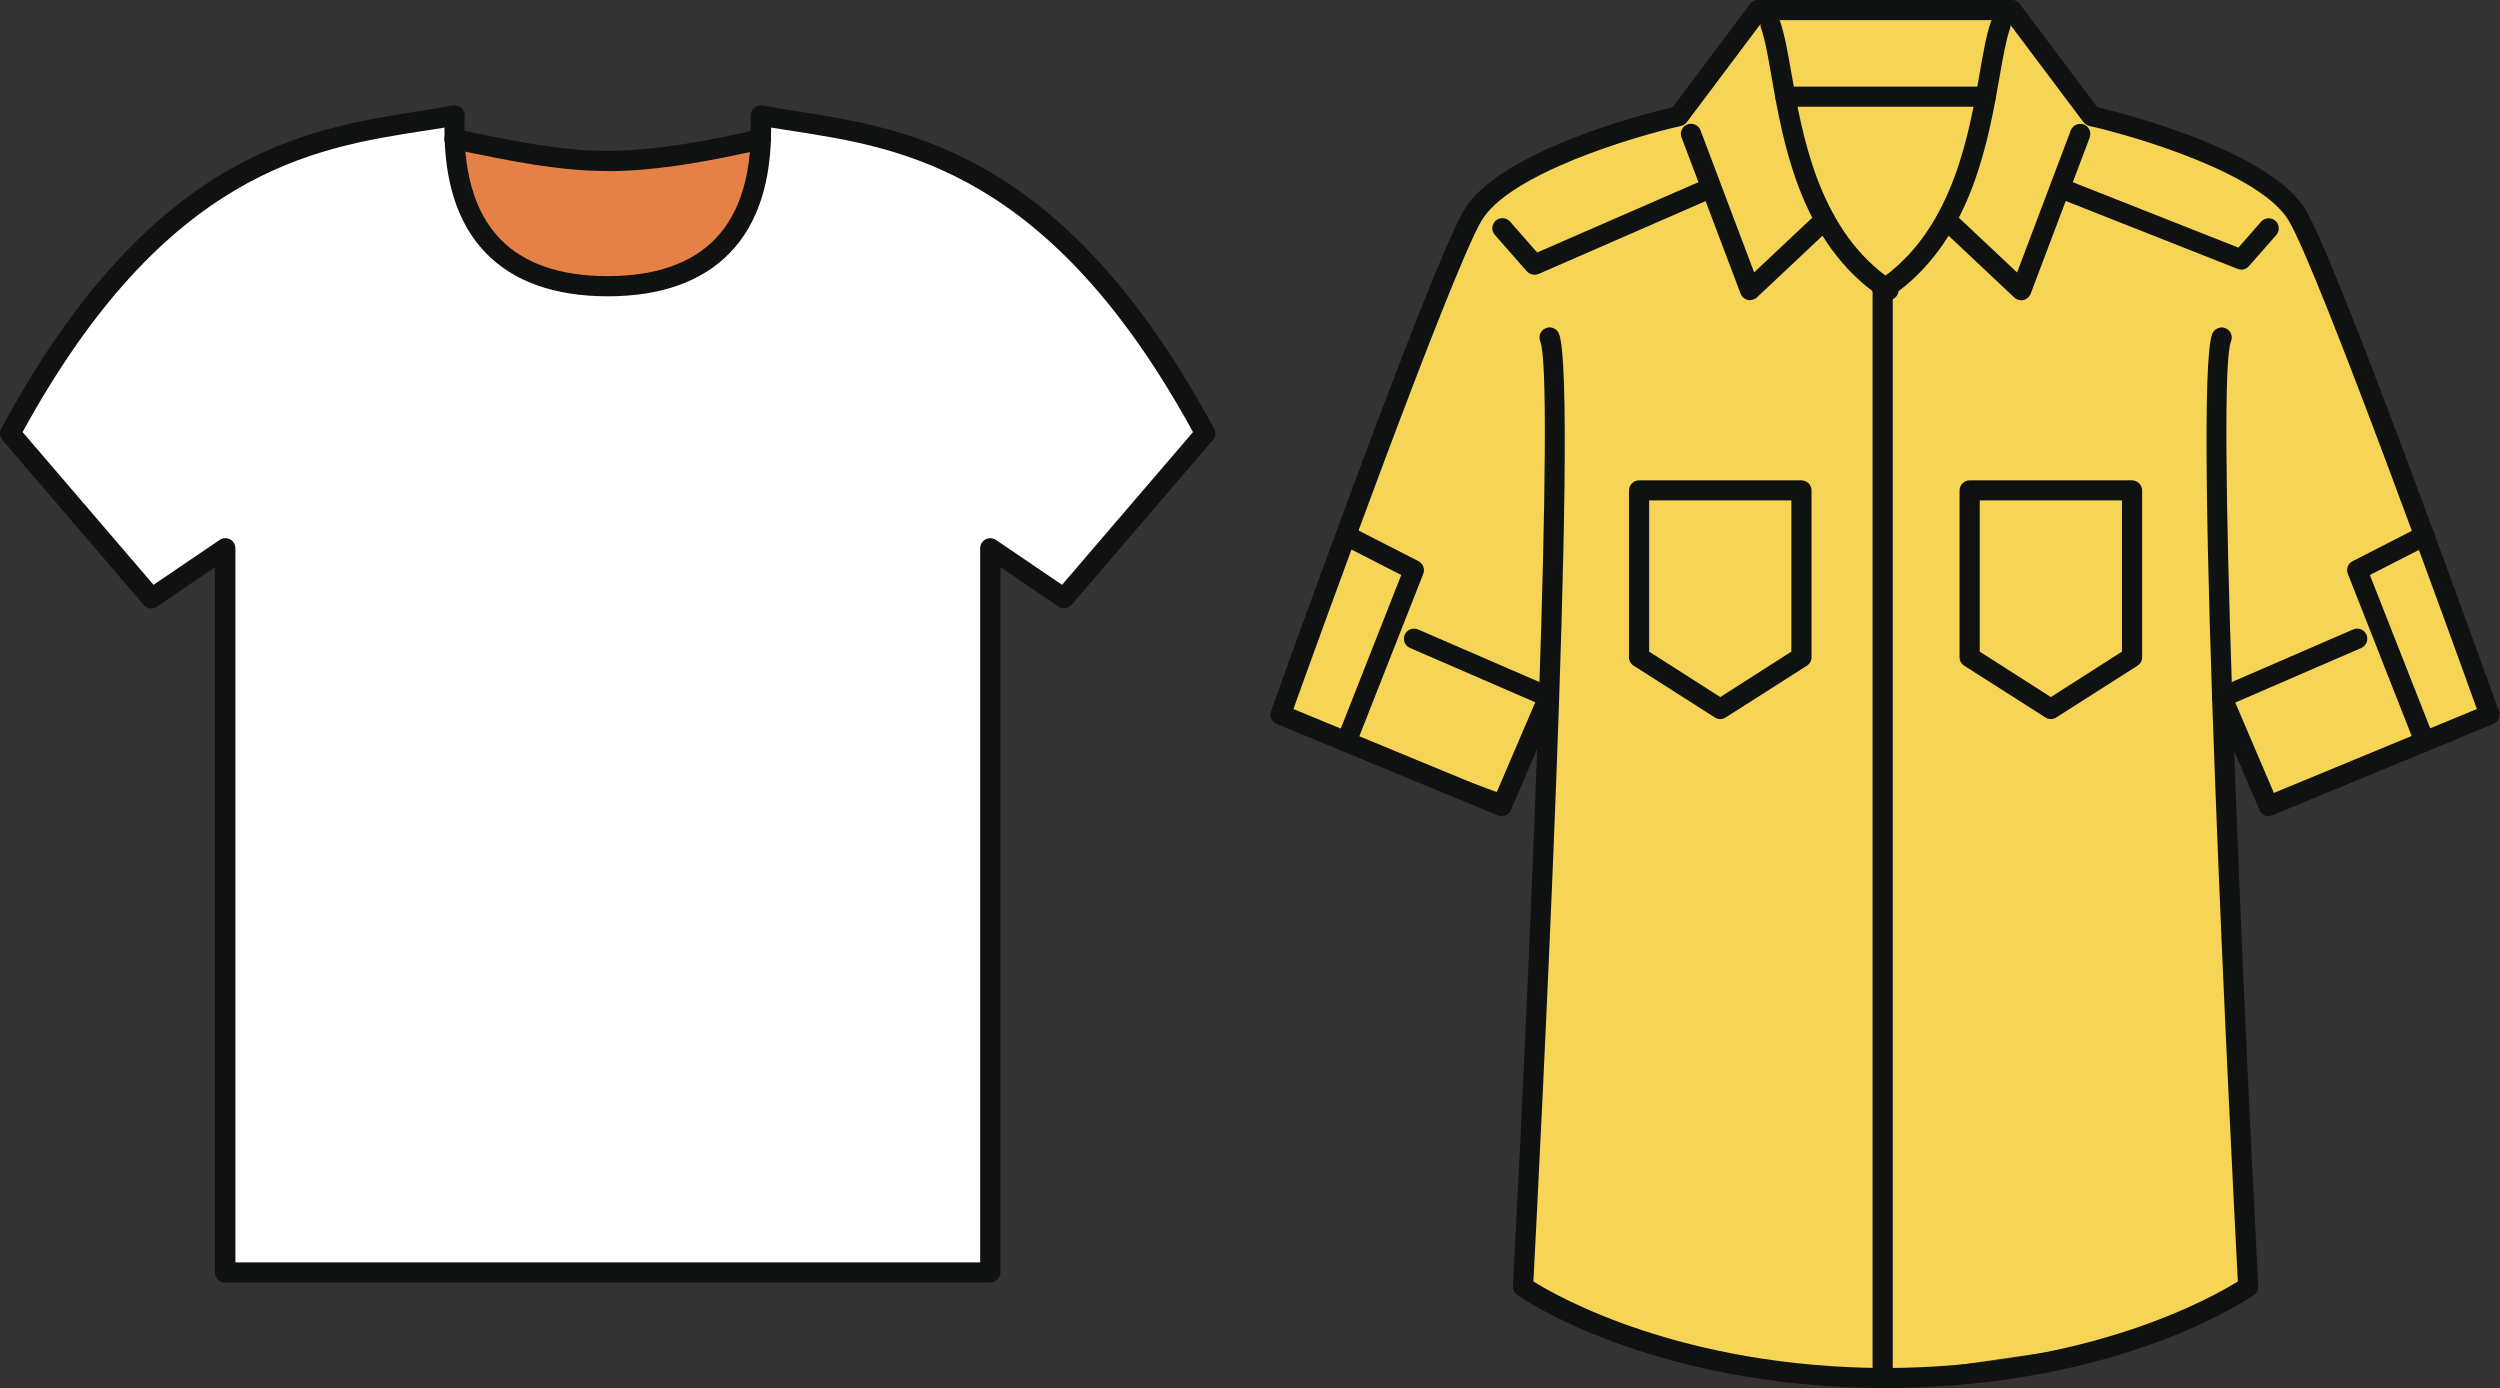 <?xml version="1.0" encoding="UTF-8"?><svg id="_レイヤー_2" xmlns="http://www.w3.org/2000/svg" viewBox="0 0 185.96 103.25"><rect x="0" y="0" width="185.96" height="103.25" fill="#333333" stroke="none"/><defs><style>.cls-1{fill:#e58146;}.cls-1,.cls-2,.cls-3,.cls-4{stroke-width:0px;}.cls-2{fill:#101111;}.cls-3{fill:#f6d556;}.cls-4{fill:#fff;}</style></defs><g id="_レイヤー_1-2"><polygon class="cls-1" points="45.2 11.97 33.81 10.35 31.55 19.65 45.2 24.93 58.9 19.17 57.82 10.27 45.2 11.97"/><path class="cls-4" d="M73.67,94.65v-53.87l5.47,3.72,10.51-12.26c-12.04-22.33-24.74-22.12-33.06-23.65.44,10.51-5.91,12.7-11.39,12.7s-11.82-2.19-11.39-12.7c-8.32,1.53-21.02,1.31-33.06,23.65l10.51,12.26,5.47-3.72v53.87h56.93Z"/><path class="cls-2" d="M73.67,95.4H16.73c-.41,0-.75-.34-.75-.75v-52.45l-4.3,2.93c-.32.22-.74.16-.99-.13L.18,32.73c-.2-.24-.24-.57-.09-.84C11.14,11.39,22.71,9.59,31.16,8.27c.88-.14,1.72-.27,2.52-.42.22-.04.45.02.63.17.17.15.27.37.26.6-.17,4.07.71,7.14,2.6,9.12,1.78,1.86,4.48,2.8,8.03,2.8s6.25-.94,8.03-2.8c1.9-1.98,2.77-5.05,2.6-9.12,0-.23.09-.45.26-.6.17-.15.41-.21.63-.17.8.15,1.64.28,2.52.42,8.45,1.32,20.02,3.12,31.07,23.62.15.27.11.61-.09.84l-10.51,12.26c-.25.29-.67.35-.99.13l-4.3-2.93v52.45c0,.41-.34.75-.75.75ZM17.48,93.9h55.43v-53.12c0-.28.15-.53.4-.66.25-.13.54-.11.77.04l4.92,3.34,9.74-11.36c-10.62-19.42-21.66-21.14-29.73-22.39-.57-.09-1.12-.17-1.65-.26.02,4.04-1,7.17-3.04,9.29-2.08,2.16-5.14,3.26-9.11,3.26s-7.04-1.1-9.11-3.26c-2.04-2.13-3.06-5.25-3.04-9.29-.54.09-1.09.18-1.65.26-8.07,1.26-19.11,2.98-29.73,22.39l9.74,11.36,4.92-3.34c.23-.16.53-.17.77-.04.25.13.4.39.4.66v53.12Z"/><path class="cls-2" d="M45.2,12.72c-3.5,0-6.84-.65-11.55-1.64-.41-.08-.67-.48-.58-.89.09-.41.48-.67.89-.58,4.61.97,7.89,1.61,11.24,1.61,3.67,0,7.74-.81,11.23-1.6.4-.09.81.16.9.57.09.4-.16.81-.57.9-3.57.81-7.74,1.64-11.56,1.64Z"/><polygon class="cls-3" points="140.26 .75 130.83 .75 124.91 8.64 114.92 11.5 109.56 16.1 95.3 53.16 111.41 58.93 115.22 53.56 113.29 95.7 121.29 99.26 131.7 101.9 143.2 101.9 158.6 99.66 167.11 95.86 165.71 54.16 168.76 59.96 185.21 53.16 171.46 15.77 164.44 11.32 156.49 9.07 154.52 7.19 149.69 .75 140.26 .75"/><path class="cls-2" d="M130.17,22.33c-.06,0-.11,0-.17-.02-.24-.06-.44-.23-.53-.47l-4.39-11.62c-.15-.39.05-.82.44-.97.39-.14.82.05.97.44l3.99,10.57,4.75-4.47c.3-.28.78-.27,1.06.03.28.3.27.78-.03,1.06l-5.57,5.24c-.14.13-.33.2-.51.2Z"/><path class="cls-2" d="M100.15,55.91c-.09,0-.18-.02-.27-.05-.39-.15-.58-.59-.42-.97l4.77-12.12-4.42-2.26c-.37-.19-.52-.64-.33-1.01.19-.37.64-.52,1.01-.33l5.02,2.57c.34.18.5.58.36.94l-5.02,12.75c-.12.3-.4.48-.7.48Z"/><path class="cls-2" d="M115.22,52.61c-.1,0-.2-.02-.3-.06l-10.04-4.35c-.38-.16-.55-.61-.39-.99.17-.38.61-.55.99-.39l10.04,4.35c.38.16.55.61.39.99-.12.28-.4.45-.69.45Z"/><path class="cls-2" d="M114.13,20.43c-.21,0-.42-.09-.56-.25l-2.38-2.71c-.27-.31-.24-.79.07-1.06.31-.27.78-.24,1.06.07l2.02,2.3,12.25-5.34c.38-.16.82,0,.99.39.17.38,0,.82-.39.99l-12.75,5.56c-.1.04-.2.06-.3.06Z"/><path class="cls-2" d="M127.96,53.49c-.14,0-.28-.04-.4-.12l-6.04-3.85c-.22-.14-.35-.38-.35-.63v-12.41c0-.41.34-.75.75-.75h12.08c.41,0,.75.34.75.75v12.41c0,.26-.13.49-.35.63l-6.04,3.85c-.12.08-.26.12-.4.12ZM122.67,48.47l5.29,3.38,5.29-3.38v-11.25h-10.58v11.25Z"/><path class="cls-2" d="M168.76,60.71c-.29,0-.57-.17-.69-.46l-3.47-8.1c-.16-.38.01-.82.39-.98.38-.16.82.01.98.39l3.17,7.42,15.1-6.24c-1.68-4.67-11.6-32.14-13.96-36.27-2.02-3.54-11.41-6.32-14.86-7.1-.17-.04-.33-.14-.44-.28l-5.7-7.59h-18.11l-5.7,7.59c-.11.14-.26.24-.44.28-3.45.77-12.84,3.56-14.86,7.1-2.36,4.13-12.28,31.59-13.96,36.27l15.1,6.24,3.18-7.42c.16-.38.61-.56.98-.39.38.16.56.6.39.98l-3.47,8.1c-.16.38-.6.55-.98.4l-16.45-6.8c-.37-.15-.55-.57-.42-.95.48-1.33,11.67-32.57,14.31-37.18,2.57-4.51,13.63-7.29,15.57-7.75l5.76-7.68c.14-.19.36-.3.6-.3h18.86c.24,0,.46.11.6.3l5.76,7.68c1.93.46,12.99,3.25,15.57,7.75,2.63,4.61,13.83,35.85,14.31,37.18.13.38-.05.79-.42.95l-16.45,6.8c-.09.04-.19.06-.29.06Z"/><path class="cls-2" d="M140.48,103.25h-.44s-.03,0-.05,0c-17.27-.12-26.74-6.65-27.13-6.93-.21-.15-.33-.4-.32-.65,1.41-26.82,3.11-67.66,2.03-70.28-.16-.38.02-.82.41-.98.38-.16.82.02.98.41,1.53,3.71-1.45,61.87-1.9,70.5,1.84,1.15,11.05,6.39,26.2,6.44,15.15-.05,24.36-5.29,26.2-6.44-.45-8.63-3.42-66.8-1.9-70.5.16-.38.6-.56.98-.41.38.16.57.6.41.98-1.08,2.62.62,43.47,2.03,70.28.01.26-.11.5-.32.65-.4.28-9.87,6.81-27.13,6.93-.02,0-.03,0-.05,0Z"/><path class="cls-2" d="M140.48,22.33h-.44c-.33,0-.62-.22-.72-.54-.01-.04-.02-.09-.03-.13-5.46-4.12-6.69-11.21-7.52-15.97-.26-1.49-.48-2.77-.78-3.6-.14-.39.07-.82.46-.96.39-.14.82.07.96.46.33.95.57,2.29.84,3.84.79,4.54,1.97,11.3,7,15.07,5.04-3.77,6.22-10.54,7.01-15.07.27-1.55.5-2.9.84-3.84.14-.39.57-.6.96-.46.39.14.59.57.46.96-.29.83-.52,2.11-.78,3.6-.83,4.76-2.06,11.84-7.52,15.97,0,.04-.01.09-.03.13-.09.32-.39.54-.72.54Z"/><path class="cls-2" d="M150.34,22.33c-.19,0-.37-.07-.51-.2l-5.57-5.24c-.3-.28-.32-.76-.03-1.06.28-.3.76-.32,1.06-.03l4.75,4.47,3.99-10.57c.15-.39.58-.58.97-.44.39.15.58.58.44.97l-4.39,11.62c-.09.23-.29.41-.53.47-.06.01-.11.02-.17.02Z"/><path class="cls-2" d="M180.36,55.91c-.3,0-.58-.18-.7-.48l-5.02-12.75c-.14-.36.01-.77.36-.94l5.02-2.57c.37-.19.82-.04,1.01.33.19.37.04.82-.33,1.01l-4.42,2.26,4.77,12.12c.15.38-.04.82-.42.97-.09.04-.18.05-.27.05Z"/><path class="cls-2" d="M165.3,52.61c-.29,0-.57-.17-.69-.45-.16-.38.01-.82.39-.99l10.04-4.35c.38-.17.82.01.99.39.16.38-.01.82-.39.99l-10.04,4.35c-.1.04-.2.06-.3.06Z"/><path class="cls-2" d="M166.72,20.05c-.09,0-.19-.02-.28-.05l-13.09-5.17c-.39-.15-.57-.59-.42-.97.15-.38.59-.58.97-.42l12.6,4.98,1.69-1.93c.27-.31.75-.34,1.06-.07.31.27.34.75.07,1.06l-2.04,2.32c-.15.17-.35.26-.56.26Z"/><path class="cls-2" d="M152.55,53.49c-.14,0-.28-.04-.4-.12l-6.04-3.85c-.22-.14-.35-.38-.35-.63v-12.41c0-.41.34-.75.75-.75h12.08c.41,0,.75.34.75.75v12.41c0,.26-.13.49-.35.63l-6.04,3.85c-.12.08-.26.12-.4.12ZM147.26,48.47l5.29,3.38,5.29-3.38v-11.25h-10.58v11.25Z"/><path class="cls-2" d="M147.71,7.94h-14.91c-.41,0-.75-.34-.75-.75s.34-.75.75-.75h14.91c.41,0,.75.34.75.75s-.34.75-.75.75Z"/><path class="cls-2" d="M140.04,103.25c-.41,0-.75-.34-.75-.75V21.58c0-.41.34-.75.75-.75s.75.34.75.75v80.91c0,.41-.34.75-.75.75Z"/></g></svg>